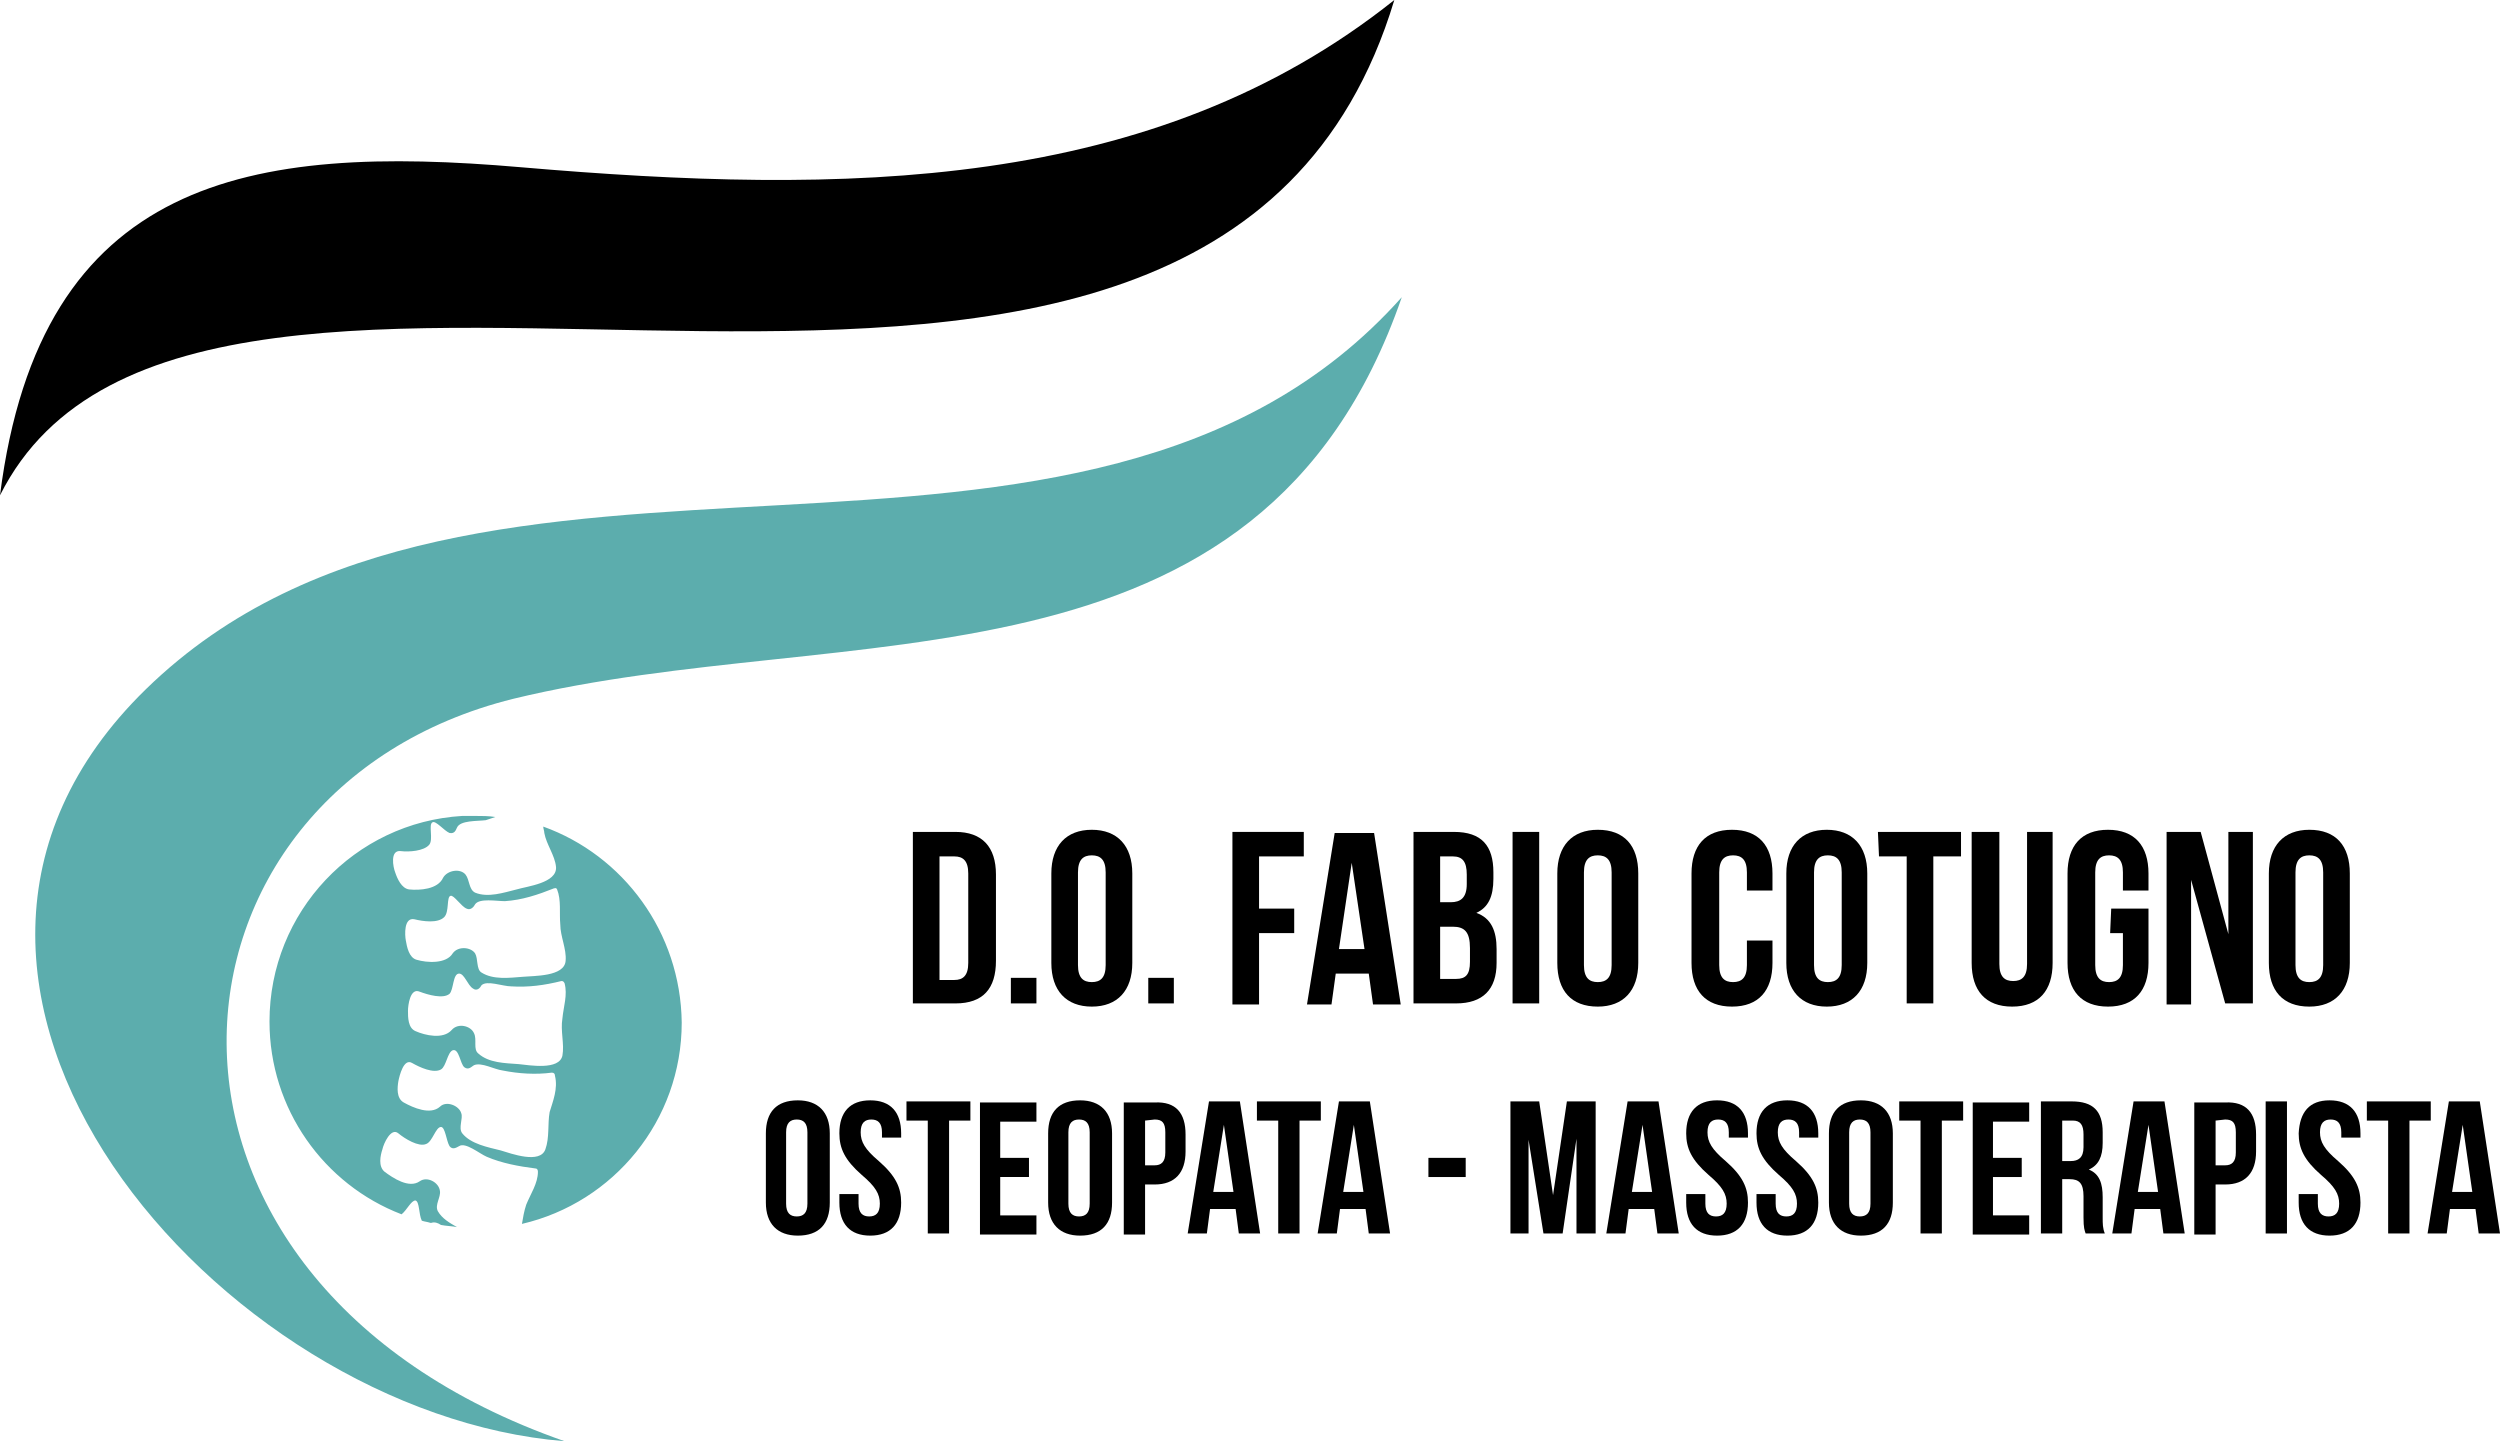 <?xml version="1.0" encoding="utf-8"?>
<!-- Generator: Adobe Illustrator 27.0.1, SVG Export Plug-In . SVG Version: 6.00 Build 0)  -->
<svg version="1.1" id="Livello_1" xmlns="http://www.w3.org/2000/svg" xmlns:xlink="http://www.w3.org/1999/xlink" x="0px" y="0px"
	 viewBox="0 0 234.7 135.3" style="enable-background:new 0 0 234.7 135.3;" xml:space="preserve">
<style type="text/css">
	.st0{fill:#5CADAD;}
</style>
<g>
	<g>
		<path d="M85.7,78.1h4c2.5,0,3.8,1.4,3.8,4v8.1c0,2.6-1.2,4-3.8,4h-4V78.1z M88.2,80.4V92h1.4c0.8,0,1.3-0.4,1.3-1.6V82
			c0-1.2-0.5-1.6-1.3-1.6H88.2z"/>
		<path d="M97.3,91.8v2.4h-2.4v-2.4H97.3z"/>
		<path d="M98.7,82c0-2.6,1.4-4.1,3.8-4.1s3.8,1.5,3.8,4.1v8.4c0,2.6-1.4,4.1-3.8,4.1s-3.8-1.5-3.8-4.1V82z M101.2,90.6
			c0,1.2,0.5,1.6,1.3,1.6s1.3-0.4,1.3-1.6v-8.7c0-1.2-0.5-1.6-1.3-1.6s-1.3,0.4-1.3,1.6V90.6z"/>
		<path d="M110.2,91.8v2.4h-2.4v-2.4H110.2z"/>
		<path d="M118.2,85.3h3.3v2.3h-3.3v6.7h-2.5V78.1h6.7v2.3h-4.2V85.3z"/>
		<path d="M131.5,94.3h-2.6l-0.4-2.9h-3.1l-0.4,2.9h-2.3l2.6-16.1h3.7L131.5,94.3z M125.7,89.1h2.4l-1.2-8.1l0,0L125.7,89.1z"/>
		<path d="M140.2,81.9v0.6c0,1.7-0.5,2.7-1.6,3.2l0,0c1.4,0.5,1.9,1.7,1.9,3.4v1.3c0,2.5-1.3,3.8-3.8,3.8h-4V78.1h3.8
			C139.1,78.1,140.2,79.4,140.2,81.9z M135.2,80.4v4.3h1c0.9,0,1.5-0.4,1.5-1.7v-0.9c0-1.2-0.4-1.7-1.3-1.7
			C136.4,80.4,135.2,80.4,135.2,80.4z M135.2,87v4.9h1.5c0.9,0,1.3-0.4,1.3-1.6V89c0-1.5-0.5-2-1.6-2H135.2z"/>
		<path d="M142,78.1h2.5v16.1H142V78.1z"/>
		<path d="M146.2,82c0-2.6,1.4-4.1,3.8-4.1c2.5,0,3.8,1.5,3.8,4.1v8.4c0,2.6-1.4,4.1-3.8,4.1c-2.5,0-3.8-1.5-3.8-4.1V82z
			 M148.7,90.6c0,1.2,0.5,1.6,1.3,1.6s1.3-0.4,1.3-1.6v-8.7c0-1.2-0.5-1.6-1.3-1.6s-1.3,0.4-1.3,1.6V90.6z"/>
		<path d="M166.4,88.3v2.1c0,2.6-1.3,4.1-3.8,4.1s-3.8-1.5-3.8-4.1V82c0-2.6,1.3-4.1,3.8-4.1s3.8,1.5,3.8,4.1v1.6H164v-1.7
			c0-1.2-0.5-1.6-1.3-1.6s-1.3,0.4-1.3,1.6v8.7c0,1.2,0.5,1.6,1.3,1.6s1.3-0.4,1.3-1.6v-2.3C164,88.3,166.4,88.3,166.4,88.3z"/>
		<path d="M167.7,82c0-2.6,1.4-4.1,3.8-4.1s3.8,1.5,3.8,4.1v8.4c0,2.6-1.4,4.1-3.8,4.1s-3.8-1.5-3.8-4.1V82z M170.3,90.6
			c0,1.2,0.5,1.6,1.3,1.6s1.3-0.4,1.3-1.6v-8.7c0-1.2-0.5-1.6-1.3-1.6s-1.3,0.4-1.3,1.6V90.6z"/>
		<path d="M176.3,78.1h7.8v2.3h-2.6v13.8H179V80.4h-2.6L176.3,78.1L176.3,78.1z"/>
		<path d="M187.7,78.1v12.4c0,1.2,0.5,1.6,1.3,1.6s1.3-0.4,1.3-1.6V78.1h2.4v12.3c0,2.6-1.3,4.1-3.8,4.1s-3.8-1.5-3.8-4.1V78.1
			H187.7z"/>
		<path d="M198.2,85.3h3.5v5.1c0,2.6-1.3,4.1-3.8,4.1s-3.8-1.5-3.8-4.1V82c0-2.6,1.3-4.1,3.8-4.1s3.8,1.5,3.8,4.1v1.6h-2.4v-1.7
			c0-1.2-0.5-1.6-1.3-1.6s-1.3,0.4-1.3,1.6v8.7c0,1.2,0.5,1.6,1.3,1.6s1.3-0.4,1.3-1.6v-3h-1.2L198.2,85.3L198.2,85.3z"/>
		<path d="M205.7,82.6L205.7,82.6v11.7h-2.3V78.1h3.2l2.6,9.6l0,0v-9.6h2.3v16.1h-2.6L205.7,82.6z"/>
		<path d="M213,82c0-2.6,1.4-4.1,3.8-4.1c2.5,0,3.8,1.5,3.8,4.1v8.4c0,2.6-1.4,4.1-3.8,4.1c-2.5,0-3.8-1.5-3.8-4.1V82z M215.5,90.6
			c0,1.2,0.5,1.6,1.3,1.6s1.3-0.4,1.3-1.6v-8.7c0-1.2-0.5-1.6-1.3-1.6s-1.3,0.4-1.3,1.6V90.6z"/>
	</g>
	<g>
		<path d="M71.9,106.4c0-2,1-3.1,3-3.1c1.9,0,3,1.1,3,3.1v6.5c0,2-1,3.1-3,3.1c-1.9,0-3-1.1-3-3.1V106.4z M73.8,113
			c0,0.9,0.4,1.2,1,1.2s1-0.3,1-1.2v-6.7c0-0.9-0.4-1.2-1-1.2s-1,0.3-1,1.2V113z"/>
		<path d="M81.7,103.3c1.9,0,2.9,1.1,2.9,3.1v0.4h-1.8v-0.5c0-0.9-0.4-1.2-1-1.2s-1,0.3-1,1.2c0,0.9,0.4,1.6,1.7,2.7
			c1.6,1.4,2.1,2.5,2.1,3.9c0,2-1,3.1-2.9,3.1s-2.9-1.1-2.9-3.1v-0.8h1.8v0.9c0,0.9,0.4,1.2,1,1.2s1-0.3,1-1.2
			c0-0.9-0.4-1.6-1.7-2.7c-1.6-1.4-2.1-2.5-2.1-3.9C78.8,104.4,79.8,103.3,81.7,103.3z"/>
		<path d="M85.1,103.4h6v1.8h-2v10.6h-2v-10.6h-2V103.4z"/>
		<path d="M93.9,108.7h2.7v1.8h-2.7v3.6h3.4v1.8H92v-12.4h5.3v1.8h-3.4V108.7z"/>
		<path d="M98.4,106.4c0-2,1-3.1,3-3.1c1.9,0,3,1.1,3,3.1v6.5c0,2-1,3.1-3,3.1c-1.9,0-3-1.1-3-3.1V106.4z M100.3,113
			c0,0.9,0.4,1.2,1,1.2s1-0.3,1-1.2v-6.7c0-0.9-0.4-1.2-1-1.2s-1,0.3-1,1.2V113z"/>
		<path d="M111.3,106.5v1.6c0,2-1,3.1-2.9,3.1h-0.9v4.7h-2v-12.4h2.9C110.4,103.4,111.3,104.5,111.3,106.5z M107.5,105.2v4.2h0.9
			c0.6,0,1-0.3,1-1.2v-1.9c0-0.9-0.3-1.2-1-1.2L107.5,105.2L107.5,105.2z"/>
		<path d="M118.3,115.8h-2l-0.3-2.3h-2.4l-0.3,2.3h-1.8l2-12.4h2.9L118.3,115.8z M113.9,111.9h1.9l-0.9-6.3l0,0L113.9,111.9z"/>
		<path d="M118,103.4h6v1.8h-2v10.6h-2v-10.6h-2V103.4z"/>
		<path d="M130.5,115.8h-2l-0.3-2.3h-2.4l-0.3,2.3h-1.8l2-12.4h2.9L130.5,115.8z M126.1,111.9h1.9l-0.9-6.3l0,0L126.1,111.9z"/>
		<path d="M134.1,108.7h3.5v1.8h-3.5V108.7z"/>
		<path d="M145.8,112.2L145.8,112.2l1.3-8.8h2.7v12.4H148v-8.9l0,0l-1.3,8.9h-1.8l-1.4-8.8l0,0v8.8h-1.7v-12.4h2.7L145.8,112.2z"/>
		<path d="M157.6,115.8h-2l-0.3-2.3h-2.4l-0.3,2.3h-1.8l2-12.4h2.9L157.6,115.8z M153.2,111.9h1.9l-0.9-6.3l0,0L153.2,111.9z"/>
		<path d="M161.2,103.3c1.9,0,2.9,1.1,2.9,3.1v0.4h-1.8v-0.5c0-0.9-0.4-1.2-1-1.2s-1,0.3-1,1.2c0,0.9,0.4,1.6,1.7,2.7
			c1.6,1.4,2.1,2.5,2.1,3.9c0,2-1,3.1-2.9,3.1s-2.9-1.1-2.9-3.1v-0.8h1.8v0.9c0,0.9,0.4,1.2,1,1.2s1-0.3,1-1.2
			c0-0.9-0.4-1.6-1.7-2.7c-1.6-1.4-2.1-2.5-2.1-3.9C158.3,104.4,159.3,103.3,161.2,103.3z"/>
		<path d="M167.8,103.3c1.9,0,2.9,1.1,2.9,3.1v0.4h-1.8v-0.5c0-0.9-0.4-1.2-1-1.2s-1,0.3-1,1.2c0,0.9,0.4,1.6,1.7,2.7
			c1.6,1.4,2.1,2.5,2.1,3.9c0,2-1,3.1-2.9,3.1s-2.9-1.1-2.9-3.1v-0.8h1.8v0.9c0,0.9,0.4,1.2,1,1.2s1-0.3,1-1.2
			c0-0.9-0.4-1.6-1.7-2.7c-1.6-1.4-2.1-2.5-2.1-3.9C164.9,104.4,165.9,103.3,167.8,103.3z"/>
		<path d="M171.7,106.4c0-2,1-3.1,3-3.1c1.9,0,3,1.1,3,3.1v6.5c0,2-1,3.1-3,3.1c-1.9,0-3-1.1-3-3.1V106.4z M173.6,113
			c0,0.9,0.4,1.2,1,1.2s1-0.3,1-1.2v-6.7c0-0.9-0.4-1.2-1-1.2s-1,0.3-1,1.2V113z"/>
		<path d="M178.3,103.4h6v1.8h-2v10.6h-2v-10.6h-2V103.4z"/>
		<path d="M187.1,108.7h2.7v1.8h-2.7v3.6h3.4v1.8h-5.3v-12.4h5.3v1.8h-3.4V108.7z"/>
		<path d="M195.8,115.8c-0.1-0.3-0.2-0.5-0.2-1.5v-2c0-1.2-0.4-1.6-1.3-1.6h-0.7v5.1h-2v-12.4h2.9c2,0,2.9,0.9,2.9,2.9v1
			c0,1.3-0.4,2.1-1.3,2.5l0,0c1,0.4,1.3,1.3,1.3,2.6v1.9c0,0.6,0,1,0.2,1.5H195.8z M193.6,105.2v3.8h0.8c0.7,0,1.2-0.3,1.2-1.3v-1.2
			c0-0.9-0.3-1.3-1-1.3H193.6z"/>
		<path d="M205.1,115.8h-2l-0.3-2.3h-2.4l-0.3,2.3h-1.8l2-12.4h2.9L205.1,115.8z M200.7,111.9h1.9l-0.9-6.3l0,0L200.7,111.9z"/>
		<path d="M211.8,106.5v1.6c0,2-1,3.1-2.9,3.1H208v4.7h-2v-12.4h2.9C210.9,103.4,211.8,104.5,211.8,106.5z M208,105.2v4.2h0.9
			c0.6,0,1-0.3,1-1.2v-1.9c0-0.9-0.3-1.2-1-1.2L208,105.2L208,105.2z"/>
		<path d="M212.7,103.4h2v12.4h-2V103.4z"/>
		<path d="M218.7,103.3c1.9,0,2.9,1.1,2.9,3.1v0.4h-1.8v-0.5c0-0.9-0.4-1.2-1-1.2s-1,0.3-1,1.2c0,0.9,0.4,1.6,1.7,2.7
			c1.6,1.4,2.1,2.5,2.1,3.9c0,2-1,3.1-2.9,3.1s-2.9-1.1-2.9-3.1v-0.8h1.8v0.9c0,0.9,0.4,1.2,1,1.2s1-0.3,1-1.2
			c0-0.9-0.4-1.6-1.7-2.7c-1.6-1.4-2.1-2.5-2.1-3.9C215.9,104.4,216.8,103.3,218.7,103.3z"/>
		<path d="M222.2,103.4h6v1.8h-2v10.6h-2v-10.6h-2V103.4z"/>
		<path d="M234.7,115.8h-2l-0.3-2.3H230l-0.3,2.3h-1.8l2-12.4h2.9L234.7,115.8z M230.2,111.9h1.9l-0.9-6.3l0,0L230.2,111.9z"/>
	</g>
	<g id="XMLID_2_">
		<path id="XMLID_3_" class="st0" d="M53,135.3c-32.3-2.6-67.7-42.9-39.3-70.6c31.2-30.4,88.1-3.4,117.9-36.8
			C118.3,66.4,79.5,58,48.2,65.6C13.5,74.2,9.5,120.1,53,135.3z"/>
	</g>
	<path id="XMLID_1_" d="M130.9,0C113.4,58,18.6,9.4,0,46.5c3.8-29.9,23.5-33,48.9-30.8C79.2,18.3,108.2,18.1,130.9,0z"/>
	<path class="st0" d="M51,77.6c0,0.2,0.1,0.4,0.1,0.6c0.2,1.1,1,2.1,1.1,3.2c0.1,1.5-2.7,1.8-3.7,2.1c-1.2,0.3-2.7,0.8-3.9,0.3
		c-0.6-0.3-0.5-1.2-0.9-1.7c-0.5-0.6-1.7-0.4-2.1,0.3c-0.5,1.1-2.2,1.2-3.2,1.1c-0.7-0.1-1.1-1-1.3-1.6c-0.2-0.5-0.5-2.1,0.5-2
		c0.8,0.1,2.2,0,2.7-0.6c0.4-0.5-0.1-1.9,0.3-2.1c0.3-0.2,1.1,0.8,1.6,1c0.5,0.1,0.6-0.3,0.7-0.5c0.3-0.7,1.9-0.6,2.7-0.7
		c0.3-0.1,0.6-0.2,0.9-0.3c-0.6-0.1-1.3-0.1-1.9-0.1c-0.3,0-0.5,0-0.8,0c-0.1,0-0.3,0-0.4,0c-10.1,0.6-18.1,9-18.1,19.3
		c0,8.2,5.1,15.3,12.4,18.1c0.5-0.4,0.9-1.3,1.3-1.3c0.4,0.1,0.3,1.3,0.6,1.9c0.3,0.1,0.5,0.1,0.8,0.2h0.1c0.3-0.1,0.6,0,0.9,0.2
		c0.5,0.1,1,0.1,1.5,0.2c-0.7-0.4-1.4-0.8-1.8-1.5c-0.3-0.6,0.3-1.3,0.2-1.9c-0.1-0.8-1.2-1.4-1.9-0.9c-1,0.7-2.5-0.3-3.3-0.9
		c-0.6-0.5-0.4-1.5-0.2-2.1c0.1-0.5,0.8-2.1,1.5-1.5c0.6,0.5,1.9,1.3,2.6,1c0.6-0.2,0.9-1.6,1.4-1.6c0.4,0,0.5,1.3,0.8,1.8
		c0.3,0.4,0.7,0.1,0.9,0c0.6-0.4,1.9,0.7,2.6,1c1.4,0.6,3,0.9,4.6,1.1c0.1,0,0.2,0.1,0.2,0.3c0,1.1-0.7,2.1-1.1,3.1
		c-0.2,0.6-0.3,1.2-0.4,1.8c8.6-2,15-9.7,15-18.9C63.9,87.5,58.5,80.3,51,77.6z M51.6,104.4c-0.2,1.1,0,2.4-0.4,3.5
		c-0.5,1.4-3.2,0.4-4.2,0.1c-1.2-0.3-2.8-0.6-3.6-1.6c-0.4-0.5,0.1-1.4-0.1-1.9c-0.2-0.7-1.4-1.2-2-0.6c-0.9,0.8-2.5,0.1-3.4-0.4
		c-0.7-0.4-0.6-1.4-0.5-2c0.1-0.5,0.5-2.2,1.3-1.7c0.7,0.4,2,1,2.7,0.6c0.5-0.3,0.6-1.6,1.1-1.8c0.6-0.2,0.7,1.3,1.1,1.6
		c0.4,0.3,0.7-0.1,0.9-0.2c0.7-0.3,1.9,0.4,2.7,0.5c1.5,0.3,3.1,0.4,4.6,0.2c0.2,0,0.3,0.1,0.3,0.3
		C52.4,102.2,51.9,103.4,51.6,104.4z M52.8,99.1c-0.3,1.4-3.1,0.9-4.1,0.8c-1.3-0.1-2.8-0.1-3.8-1c-0.5-0.4-0.1-1.3-0.4-1.9
		c-0.3-0.7-1.5-1-2.1-0.3c-0.8,0.9-2.5,0.5-3.4,0.1c-0.7-0.3-0.7-1.3-0.7-1.9c0-0.5,0.2-2.2,1.1-1.8c0.8,0.3,2.2,0.7,2.8,0.2
		c0.4-0.4,0.3-1.9,0.9-1.9c0.5,0,0.8,1.1,1.3,1.4c0.4,0.3,0.7-0.1,0.8-0.3c0.5-0.5,2,0.1,2.8,0.1c1.6,0.1,3.1-0.1,4.7-0.5
		c0.1,0,0.2,0,0.3,0.2c0.3,1.1-0.1,2.2-0.2,3.3C52.6,96.8,53,98,52.8,99.1z M53.1,90.2c-0.1,1.5-3,1.4-4,1.5
		c-1.3,0.1-2.8,0.3-3.9-0.4c-0.5-0.3-0.3-1.3-0.6-1.8c-0.4-0.6-1.6-0.7-2.1,0c-0.6,1-2.4,0.9-3.4,0.6c-0.7-0.2-0.9-1.2-1-1.8
		c-0.1-0.5-0.2-2.2,0.8-2c0.8,0.2,2.2,0.4,2.8-0.2c0.5-0.5,0.2-1.9,0.6-2c0.3-0.1,1,1,1.5,1.2c0.4,0.2,0.7-0.2,0.8-0.4
		c0.4-0.6,2-0.3,2.8-0.3c1.6-0.1,3.1-0.6,4.6-1.2c0.1,0,0.2-0.1,0.3,0.1c0.4,1,0.2,2.2,0.3,3.3C52.6,87.9,53.2,89.1,53.1,90.2z"/>
</g>
</svg>
